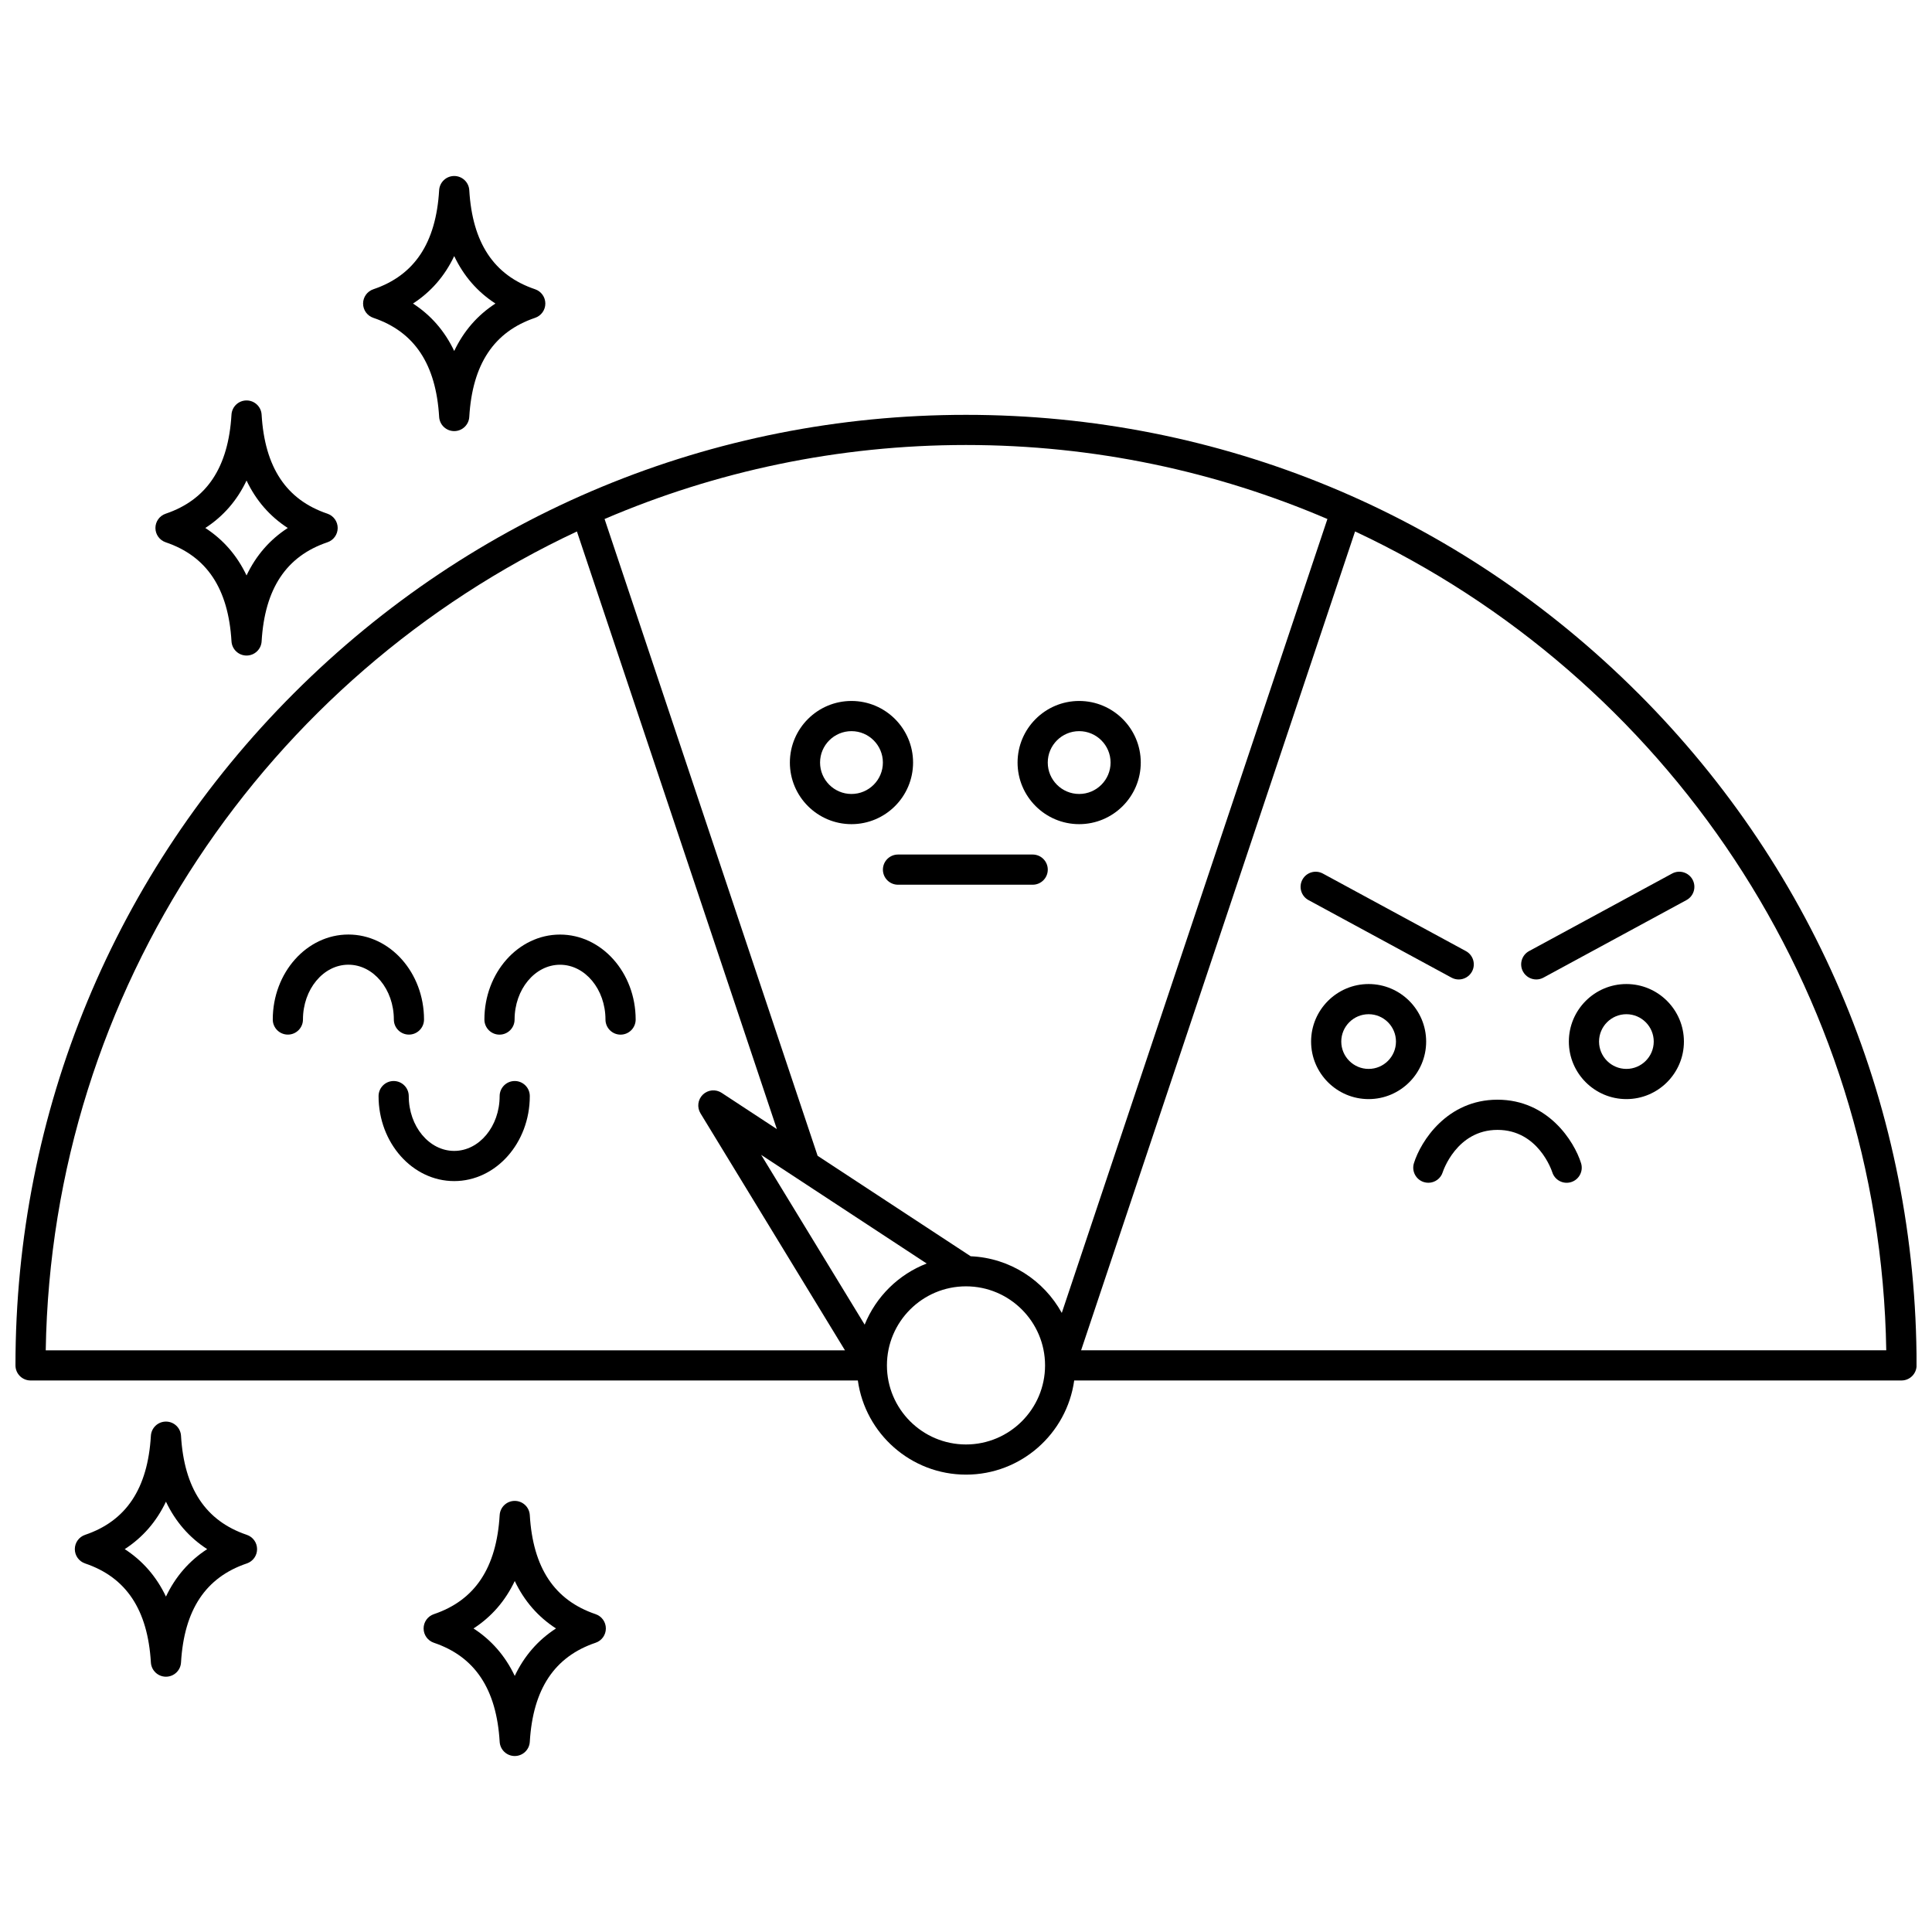 <?xml version="1.0" encoding="UTF-8"?>
<!-- Uploaded to: ICON Repo, www.iconrepo.com, Generator: ICON Repo Mixer Tools -->
<svg width="800px" height="800px" version="1.1" viewBox="144 144 512 512" xmlns="http://www.w3.org/2000/svg">
 <defs>
  <clipPath id="a">
   <path d="m148.09 253h503.81v282h-503.81z"/>
  </clipPath>
 </defs>
 <g clip-path="url(#a)">
  <path d="m578.12 327.72c-47.578-47.578-110.84-73.781-178.12-73.781s-130.54 26.203-178.12 73.781c-47.578 47.578-73.781 110.84-73.781 178.12 0 2.207 1.789 4 4 4h219.24c1.953 14.078 14.062 24.953 28.668 24.953s26.715-10.875 28.668-24.953h219.24c2.207 0 4-1.789 4-4-0.004-67.285-26.203-130.54-73.785-178.12zm-82.344-46.172-70.391 210.39c-4.738-8.621-13.738-14.574-24.145-15.016l-40.562-26.621-56.461-168.76c29.422-12.613 61.793-19.613 95.777-19.613s66.359 7 95.781 19.613zm-122.63 213.5-27.434-45 43.871 28.797c-7.465 2.887-13.445 8.785-16.438 16.203zm-76.258-210.21 52.988 158.38-14.637-9.605c-1.562-1.027-3.629-0.832-4.973 0.469s-1.605 3.359-0.633 4.957l38.297 62.816h-211.81c1.555-95.961 58.809-178.62 140.77-217.01zm103.11 241.96c-11.555 0-20.953-9.398-20.953-20.953 0-11.555 9.398-20.953 20.953-20.953s20.953 9.398 20.953 20.953c0 11.551-9.398 20.953-20.953 20.953zm30.504-24.953 72.605-217.01c81.957 38.391 139.21 121.05 140.77 217.01z"/>
 </g>
 <path d="m369.65 362.41c9 0 16.324-7.32 16.324-16.324 0-9-7.32-16.324-16.324-16.324-9 0-16.324 7.32-16.324 16.324 0 9 7.324 16.324 16.324 16.324zm0-24.648c4.59 0 8.324 3.734 8.324 8.324 0 4.59-3.734 8.324-8.324 8.324s-8.324-3.734-8.324-8.324c-0.004-4.59 3.734-8.324 8.324-8.324z"/>
 <path d="m429.99 362.41c9 0 16.324-7.32 16.324-16.324 0-9-7.32-16.324-16.324-16.324-9 0-16.324 7.32-16.324 16.324 0 9 7.324 16.324 16.324 16.324zm0-24.648c4.59 0 8.324 3.734 8.324 8.324 0 4.59-3.734 8.324-8.324 8.324-4.59 0-8.324-3.734-8.324-8.324 0-4.59 3.734-8.324 8.324-8.324z"/>
 <path d="m377.98 374.46c0 2.207 1.789 4 4 4h35.691c2.207 0 4-1.789 4-4 0-2.207-1.789-4-4-4h-35.691c-2.207 0.004-4 1.793-4 4z"/>
 <path d="m252.37 418.18c2.207 0 4-1.789 4-4 0-12.418-8.992-22.52-20.039-22.52-11.051 0-20.043 10.102-20.043 22.52 0 2.207 1.789 4 4 4 2.207 0 4-1.789 4-4 0-8.008 5.402-14.523 12.043-14.523s12.043 6.516 12.043 14.523c-0.004 2.211 1.785 4 3.996 4z"/>
 <path d="m292.41 391.67c-11.051 0-20.039 10.102-20.039 22.52 0 2.207 1.789 4 4 4 2.207 0 4-1.789 4-4 0-8.008 5.402-14.523 12.043-14.523 6.641 0 12.043 6.516 12.043 14.523 0 2.207 1.789 4 4 4 2.207 0 4-1.789 4-4-0.004-12.418-8.996-22.52-20.047-22.52z"/>
 <path d="m280.41 430.48c-2.207 0-4 1.789-4 4 0 8.008-5.402 14.523-12.043 14.523-6.641 0-12.043-6.516-12.043-14.523 0-2.207-1.789-4-4-4-2.207 0-4 1.789-4 4 0 12.418 8.992 22.52 20.039 22.52 11.051 0 20.039-10.102 20.039-22.52 0.004-2.211-1.785-4-3.992-4z"/>
 <path d="m506.7 404.78c-8.406 0-15.246 6.84-15.246 15.246s6.84 15.246 15.246 15.246 15.246-6.84 15.246-15.246c-0.004-8.406-6.84-15.246-15.246-15.246zm0 22.492c-3.996 0-7.25-3.25-7.25-7.246s3.25-7.25 7.25-7.25c3.996 0 7.246 3.25 7.246 7.25 0 3.996-3.25 7.246-7.246 7.246z"/>
 <path d="m530.57 403.57c1.418 0 2.793-0.758 3.519-2.094 1.051-1.941 0.332-4.367-1.609-5.422l-37.906-20.551c-1.941-1.051-4.367-0.332-5.422 1.609-1.051 1.941-0.332 4.367 1.609 5.422l37.906 20.551c0.609 0.328 1.262 0.484 1.902 0.484z"/>
 <path d="m575.01 404.78c-8.406 0-15.246 6.84-15.246 15.246s6.84 15.246 15.246 15.246 15.246-6.84 15.246-15.246-6.84-15.246-15.246-15.246zm0 22.492c-3.996 0-7.246-3.25-7.246-7.246s3.25-7.25 7.246-7.25c3.996 0 7.25 3.25 7.25 7.25-0.004 3.996-3.254 7.246-7.25 7.246z"/>
 <path d="m547.61 401.47c0.727 1.336 2.098 2.094 3.519 2.094 0.645 0 1.297-0.156 1.902-0.484l37.906-20.551c1.941-1.051 2.66-3.481 1.609-5.422-1.051-1.941-3.481-2.66-5.422-1.609l-37.906 20.551c-1.941 1.055-2.66 3.481-1.609 5.422z"/>
 <path d="m540.85 435.43c-13.371 0-20.332 11.004-22.145 16.824-0.656 2.109 0.52 4.352 2.629 5.008 0.395 0.121 0.797 0.184 1.191 0.184 1.703 0 3.285-1.098 3.816-2.812 0.035-0.113 3.617-11.203 14.512-11.203 10.758 0 14.355 10.73 14.516 11.223 0.664 2.098 2.898 3.269 5 2.613 2.109-0.656 3.285-2.898 2.629-5.008-1.812-5.824-8.773-16.828-22.148-16.828z"/>
 <path d="m242.94 228.23c10.902 3.688 16.605 12.27 17.438 26.254 0.125 2.113 1.875 3.762 3.992 3.762 2.117 0 3.867-1.648 3.992-3.762 0.828-13.98 6.535-22.566 17.438-26.254 1.625-0.547 2.719-2.07 2.719-3.789 0-1.715-1.094-3.238-2.719-3.789-10.906-3.68-16.609-12.27-17.438-26.25-0.125-2.113-1.875-3.762-3.992-3.762-2.117 0-3.867 1.648-3.992 3.762-0.828 13.98-6.535 22.57-17.438 26.254-1.625 0.547-2.719 2.07-2.719 3.789 0 1.715 1.094 3.238 2.719 3.785zm21.43-16.363c2.508 5.281 6.152 9.48 10.926 12.574-4.773 3.094-8.418 7.293-10.926 12.574-2.508-5.281-6.152-9.48-10.926-12.574 4.773-3.09 8.418-7.289 10.926-12.574z"/>
 <path d="m187.91 287.71c10.902 3.688 16.605 12.27 17.438 26.254 0.125 2.113 1.875 3.762 3.992 3.762s3.867-1.648 3.992-3.762c0.828-13.98 6.535-22.566 17.438-26.254 1.625-0.547 2.719-2.07 2.719-3.789 0-1.715-1.094-3.238-2.719-3.789-10.906-3.68-16.609-12.27-17.441-26.25-0.125-2.113-1.875-3.762-3.992-3.762-2.117 0-3.867 1.648-3.992 3.762-0.828 13.98-6.535 22.566-17.438 26.254-1.625 0.547-2.719 2.07-2.719 3.789 0.004 1.715 1.098 3.238 2.723 3.785zm21.426-16.363c2.508 5.281 6.152 9.48 10.926 12.574-4.773 3.094-8.418 7.293-10.926 12.574-2.508-5.281-6.152-9.48-10.926-12.574 4.773-3.09 8.422-7.293 10.926-12.574z"/>
 <path d="m209.41 550.75c-10.902-3.688-16.605-12.27-17.438-26.254-0.125-2.113-1.875-3.762-3.992-3.762-2.117 0-3.867 1.648-3.992 3.762-0.828 13.98-6.535 22.566-17.438 26.254-1.625 0.547-2.719 2.07-2.719 3.789 0 1.715 1.094 3.238 2.719 3.789 10.902 3.684 16.605 12.27 17.438 26.254 0.125 2.113 1.875 3.762 3.992 3.762 2.117 0 3.867-1.648 3.992-3.762 0.828-13.98 6.535-22.57 17.438-26.254 1.625-0.547 2.719-2.07 2.719-3.789s-1.094-3.242-2.719-3.789zm-21.43 16.359c-2.508-5.281-6.152-9.48-10.926-12.574 4.773-3.094 8.418-7.293 10.926-12.574 2.508 5.281 6.152 9.48 10.926 12.574-4.769 3.094-8.418 7.293-10.926 12.574z"/>
 <path d="m301.84 571.77c-10.902-3.688-16.605-12.27-17.438-26.254-0.125-2.113-1.875-3.762-3.992-3.762s-3.867 1.648-3.992 3.762c-0.828 13.98-6.535 22.566-17.438 26.254-1.625 0.547-2.719 2.07-2.719 3.789 0 1.715 1.094 3.238 2.719 3.789 10.902 3.684 16.605 12.27 17.438 26.254 0.125 2.113 1.875 3.762 3.992 3.762s3.867-1.648 3.992-3.762c0.832-13.98 6.535-22.57 17.438-26.254 1.625-0.547 2.719-2.07 2.719-3.789s-1.094-3.242-2.719-3.789zm-21.426 16.363c-2.508-5.281-6.152-9.48-10.926-12.574 4.773-3.094 8.418-7.293 10.926-12.574 2.508 5.281 6.152 9.48 10.926 12.574-4.773 3.094-8.422 7.289-10.926 12.574z"/>
</svg>
